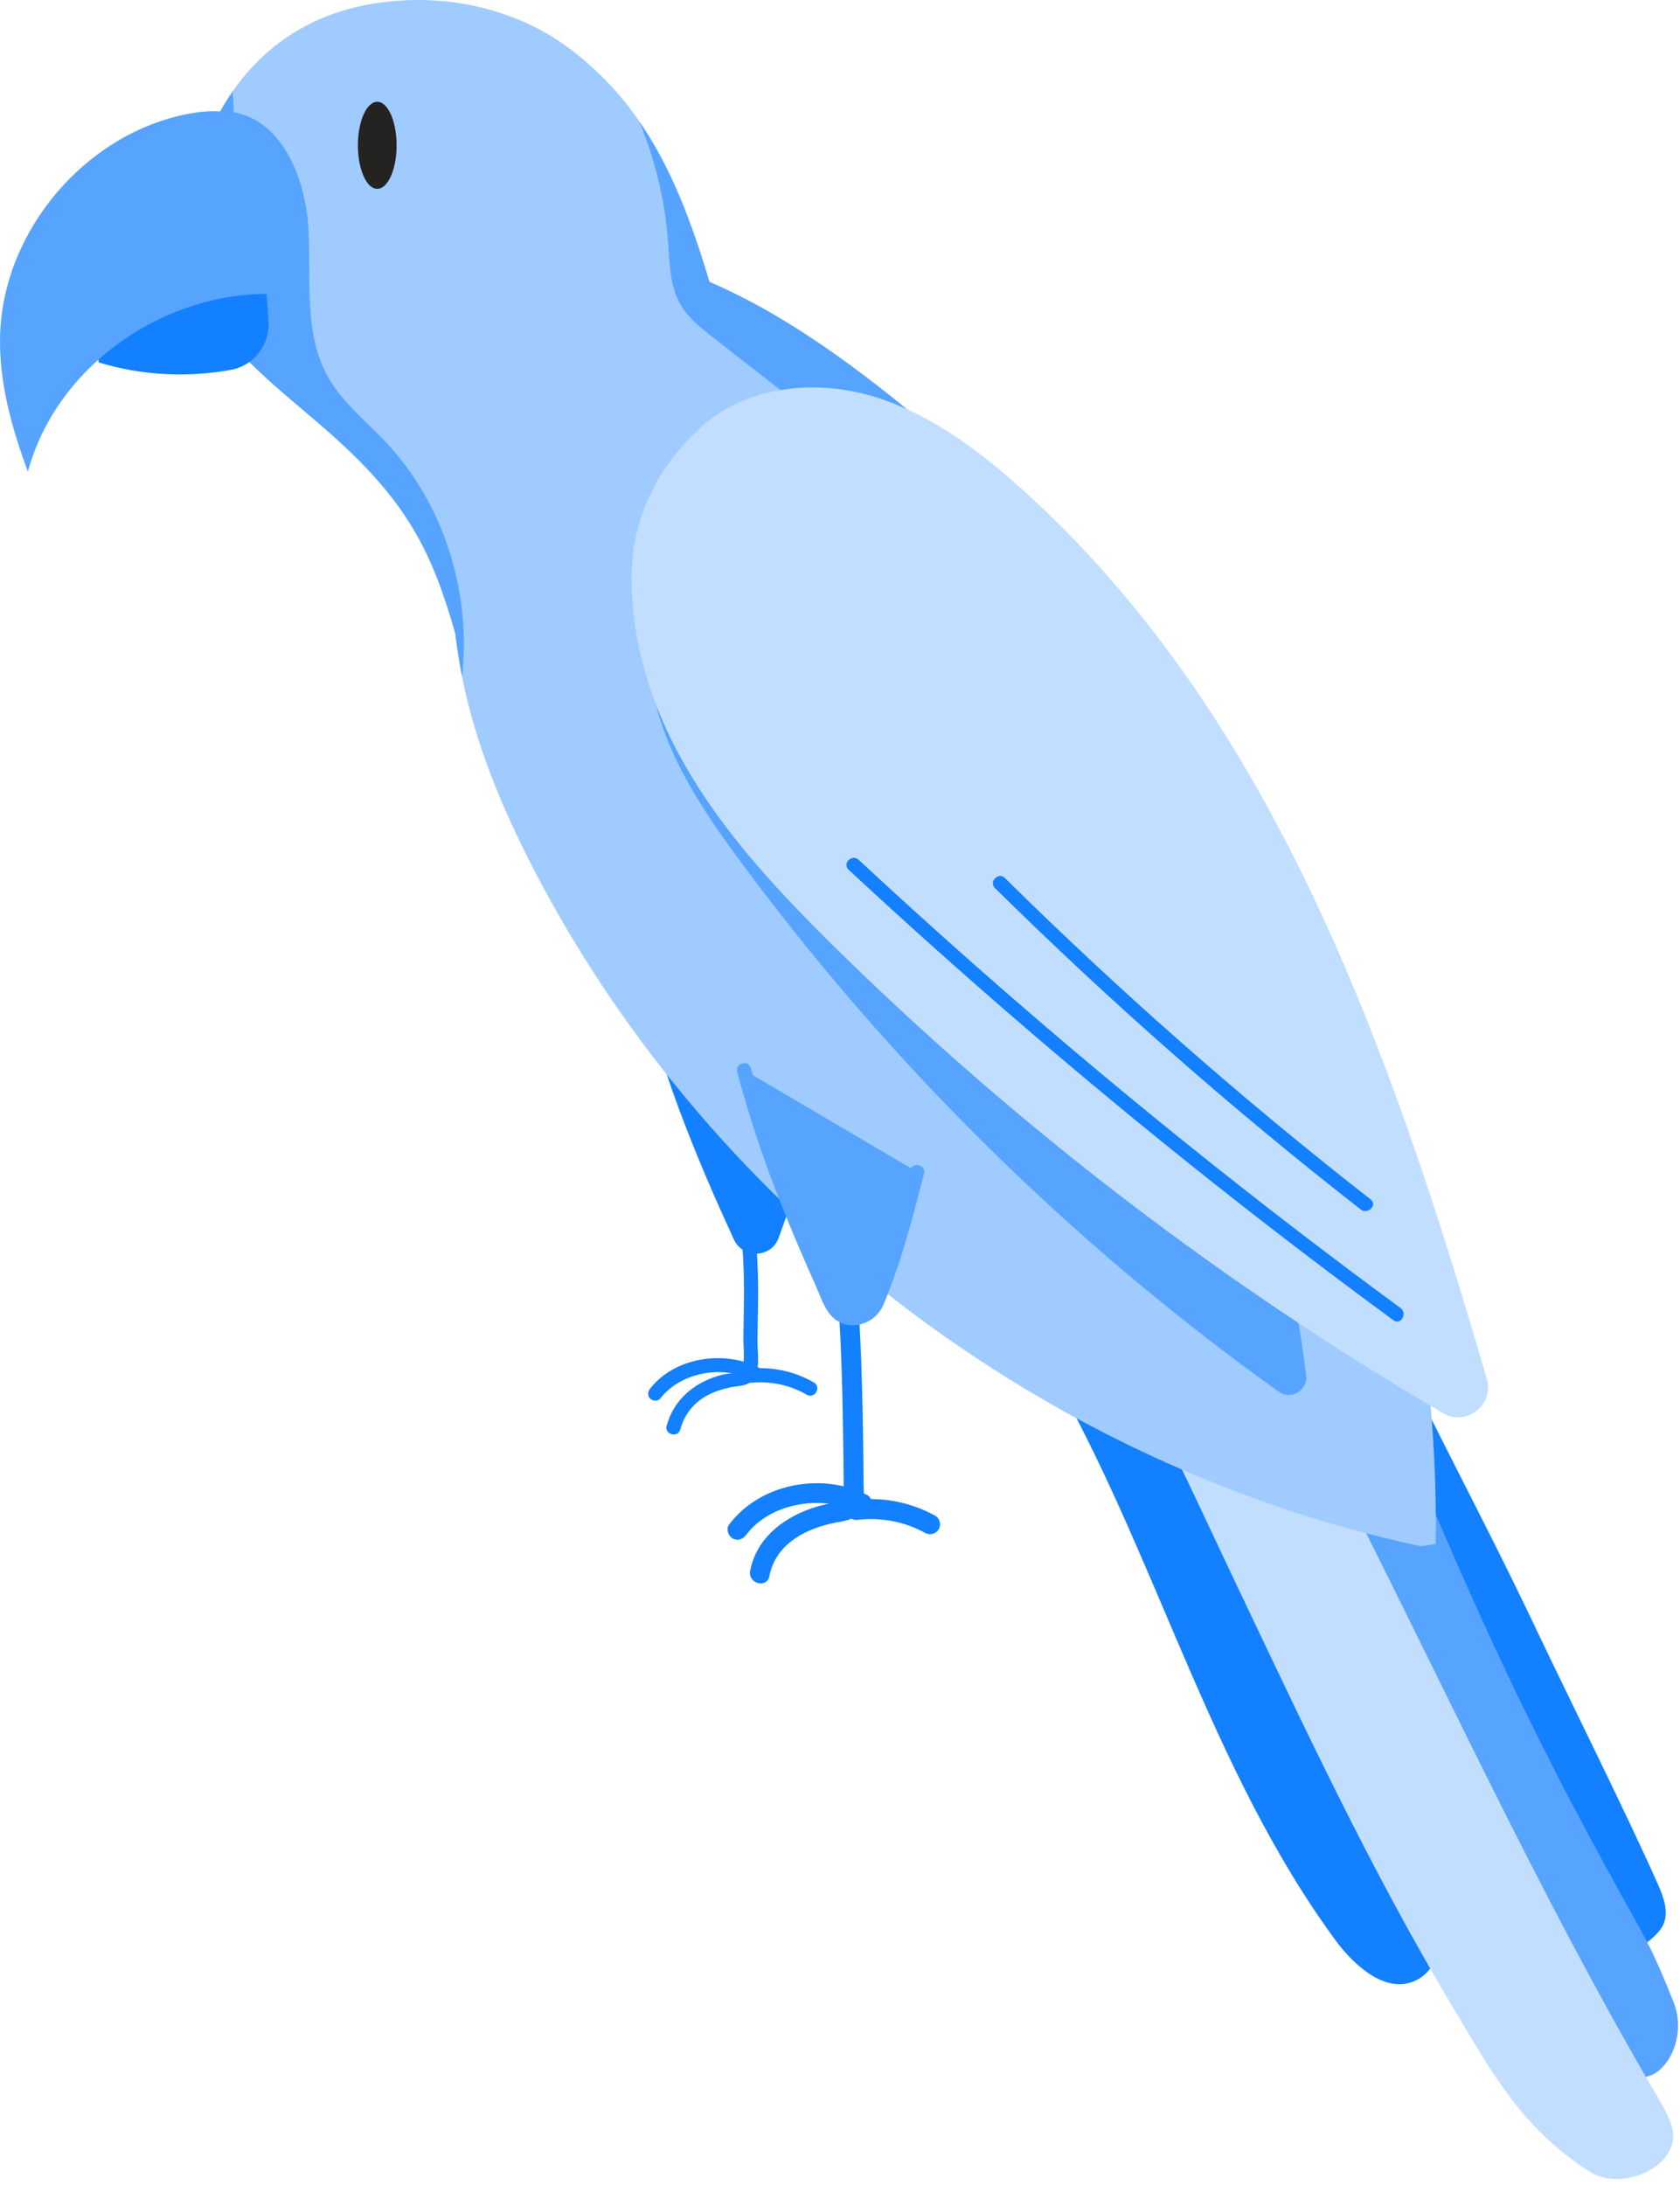 <?xml version="1.0" encoding="UTF-8"?> <svg xmlns="http://www.w3.org/2000/svg" width="243" height="316" viewBox="0 0 243 316" fill="none"><path d="M106.259 167.883C106.908 174.441 107.675 180.959 107.612 187.555C107.592 189.515 107.556 191.475 107.526 193.433C107.506 194.744 107.73 196.281 107.467 197.552C107.216 198.775 105.655 198.52 104.615 198.776C100.683 199.741 97.531 202.205 96.423 206.192C96.07 207.463 98.044 208.005 98.396 206.736C99.028 204.459 100.412 202.763 102.524 201.692C103.492 201.2 104.536 200.879 105.594 200.648C106.48 200.456 107.566 200.493 108.363 200.017C110.184 198.927 109.538 195.7 109.563 193.965C109.595 191.885 109.634 189.805 109.656 187.725C109.723 181.069 108.96 174.499 108.306 167.883C108.176 166.584 106.13 166.572 106.259 167.883Z" fill="#1380FF"></path><path d="M109.89 197.858C104.89 195.203 97.614 196.233 94.04 200.818C93.698 201.257 93.619 201.835 94.04 202.265C94.389 202.622 95.147 202.699 95.487 202.265C98.492 198.41 104.594 197.361 108.856 199.625C110.019 200.242 111.055 198.475 109.89 197.858Z" fill="#1380FF"></path><path d="M108.612 199.98C111.408 199.704 114.26 200.289 116.691 201.707C117.831 202.371 118.861 200.604 117.723 199.94C115.007 198.355 111.746 197.625 108.612 197.935C108.063 197.988 107.591 198.365 107.591 198.957C107.591 199.468 108.059 200.035 108.612 199.98Z" fill="#1380FF"></path><path d="M93.439 145.383C96.485 157.075 101.098 168.28 106.157 179.27C107.458 182.096 111.56 181.95 112.625 179.026C114.886 172.824 116.84 166.511 118.481 160.118" fill="#1380FF"></path><path d="M199.423 189.301C206.98 205.927 213.799 217.921 222.095 235.402C226.782 245.279 235.416 262.589 239.841 272.586C240.641 274.393 241.388 276.473 240.61 278.289C239.831 280.106 235.958 283.075 235.195 281.253L221.339 273.946L200.177 232.379" fill="#1380FF"></path><path d="M151.484 197.378C167.123 224.266 174.776 255.604 193.212 280.657C196.014 284.465 200.662 288.502 204.88 286.368C208.075 284.75 208.767 280.573 209.067 277.004L182.795 217.264L151.484 197.378Z" fill="#1380FF"></path><path d="M190.477 177.264C200.02 200.507 208.556 222.462 219.449 245.103C226.969 260.731 233.66 272.476 237.588 279.615C239.279 282.687 240.836 286.431 242.123 289.692C243.408 292.954 242.579 297.31 239.855 299.518C237.132 301.724 231.151 300.251 231.039 296.746L213.223 280.419L187.881 229.967L179.397 203.32L190.477 177.264Z" fill="#56A4FF"></path><path d="M152.187 180.988C161.672 191.364 171.297 213.329 178.648 228.765C188.799 250.081 198.038 269.994 210.129 290.273C216.182 300.424 220.228 307.772 229.854 314.028C234.754 317.213 243.33 313.049 241.86 307.658C241.313 305.653 239.391 302.68 238.387 300.942C218.339 266.25 204.231 233.2 182.323 192.013" fill="#C2DEFF"></path><path d="M124.588 54.007C117.766 48.882 110.431 44.123 102.614 40.767C98.579 27.244 93.47 14.861 81.523 6.407C75.755 2.324 66.407 -1.151 55.071 0.36C42.17 2.08 33.308 10.158 29.011 22.443C27.24 27.509 26.3 33.023 27.47 38.261C29.87 49.015 40.086 55.783 48.284 63.143C58.956 72.721 62.512 79.863 65.851 91.595C66.274 95.12 66.906 98.62 67.79 102.063C70.011 110.705 73.624 118.937 77.783 126.832C103.484 175.635 151.558 212.069 205.492 223.62L207.666 223.303C208.592 158.069 176.752 93.188 124.588 54.007Z" fill="#9FCBFF"></path><path d="M57.366 21.017C57.366 24.495 56.112 27.315 54.566 27.315C53.021 27.315 51.768 24.495 51.768 21.017C51.768 17.54 53.021 14.719 54.566 14.719C56.112 14.719 57.366 17.54 57.366 21.017Z" fill="#252321"></path><path d="M65.879 91.828C65.87 91.749 65.86 91.671 65.851 91.594C65.86 91.671 65.87 91.75 65.879 91.828ZM29.064 22.291C29.068 22.281 29.072 22.271 29.075 22.261C29.071 22.271 29.068 22.281 29.064 22.291Z" fill="#86B79F"></path><path d="M66.844 97.843C66.456 95.872 66.133 93.889 65.888 91.896C65.887 91.887 65.885 91.879 65.884 91.869C65.883 91.856 65.882 91.841 65.879 91.828C65.87 91.751 65.86 91.672 65.851 91.595C62.512 79.863 58.956 72.721 48.284 63.143C40.086 55.783 29.869 49.015 27.47 38.261C27.113 36.665 26.953 35.044 26.952 33.416C26.951 29.704 27.78 25.967 29.011 22.443C29.02 22.419 29.028 22.393 29.038 22.368C29.041 22.356 29.046 22.344 29.051 22.331C29.055 22.317 29.06 22.304 29.064 22.292C29.068 22.281 29.071 22.272 29.075 22.261C29.081 22.244 29.087 22.227 29.093 22.209C29.095 22.204 29.098 22.199 29.099 22.194C30.283 18.875 31.815 15.879 33.66 13.224L33.828 16.235C40.958 17.541 44.243 25.973 44.621 33.211C44.999 40.449 43.898 48.212 47.452 54.528C49.512 58.188 52.899 60.871 55.782 63.924C64.219 72.863 68.181 85.663 66.844 97.843Z" fill="#56A4FF"></path><path d="M124.734 54.116C124.72 54.106 124.71 54.097 124.696 54.088C124.708 54.097 124.722 54.106 124.734 54.116Z" fill="#B6D5C4"></path><path d="M136.884 75.145C125.633 66.363 114.385 57.581 103.134 48.8C101.369 47.422 99.558 45.995 98.438 44.055C96.885 41.367 96.869 38.1 96.64 35.003C96.198 29.014 94.75 23.115 92.468 17.56C97.184 24.412 100.108 32.368 102.613 40.767C110.43 44.123 117.765 48.882 124.588 54.007C124.624 54.033 124.66 54.06 124.696 54.088C124.709 54.097 124.72 54.107 124.733 54.116C124.766 54.14 124.8 54.167 124.833 54.192C124.844 54.199 124.853 54.207 124.864 54.214C130.337 58.342 135.572 62.768 140.582 67.432C139.778 70.18 138.568 72.792 136.884 75.145Z" fill="#56A4FF"></path><path d="M94.881 89.189C91.628 100.97 98.621 112.959 105.82 122.838C127.782 152.985 154.618 179.574 184.958 201.27C186.741 202.545 189.188 201.06 188.921 198.885C185.593 171.802 175.649 145.549 160.156 123.084C156.748 118.145 152.926 113.25 147.681 110.335C142.437 107.421 135.434 106.93 130.694 110.609" fill="#56A4FF"></path><path d="M100.572 62.574C94.845 67.966 91.405 75.431 91.348 83.296C91.292 91.228 93.386 99.298 96.862 106.476C102.572 118.264 111.654 128.052 120.998 137.231C147.329 163.098 176.864 185.699 208.706 204.366C212.088 206.347 216.16 203.16 215.06 199.398C201.165 151.843 184.162 103.242 147.474 70.44C140.924 64.583 133.597 59.214 125.093 56.998C116.59 54.782 106.689 56.266 100.572 62.574Z" fill="#C2DEFF"></path><path d="M122.744 125.784C142.282 143.937 162.633 161.209 183.734 177.521C189.616 182.068 195.556 186.541 201.552 190.941C202.613 191.72 203.634 189.945 202.584 189.173C181.241 173.508 160.606 156.885 140.764 139.357C135.176 134.421 129.653 129.413 124.19 124.337C123.226 123.443 121.777 124.887 122.744 125.784Z" fill="#1380FF"></path><path d="M143.906 128.429C160.628 144.928 178.288 160.459 196.81 174.909C197.835 175.711 199.294 174.272 198.256 173.463C179.735 159.011 162.075 143.481 145.352 126.983C144.415 126.057 142.967 127.503 143.906 128.429Z" fill="#1380FF"></path><path d="M123.9 219.815C127.328 219.403 130.797 220.025 133.799 221.69C134.48 222.069 135.375 221.855 135.775 221.171C136.163 220.509 135.94 219.577 135.256 219.197C131.843 217.302 127.781 216.462 123.9 216.927C123.127 217.021 122.456 217.525 122.456 218.371C122.456 219.079 123.121 219.909 123.9 219.815Z" fill="#1380FF"></path><path d="M119.115 166.522C120.225 175.772 121.18 185.039 121.595 194.35C121.789 198.754 121.885 203.162 121.948 207.568C121.988 210.263 122.02 212.958 122.037 215.652C122.04 216.19 122.187 216.771 121.693 217.126C121.404 217.332 120.583 217.319 120.223 217.388C119.193 217.586 118.177 217.855 117.191 218.207C112.999 219.702 109.377 222.636 108.5 227.187C108.151 229.003 110.932 229.78 111.283 227.955C112.131 223.556 116.039 221.315 120.115 220.359C121.859 219.95 124.012 219.978 124.717 217.972C125.076 216.948 124.925 215.75 124.915 214.691C124.903 213.266 124.889 211.842 124.872 210.418C124.769 201.488 124.539 192.564 123.801 183.66C123.327 177.935 122.687 172.224 122.001 166.522C121.783 164.699 118.893 164.678 119.115 166.522Z" fill="#1380FF"></path><path d="M125.331 216.16C118.805 212.869 109.878 214.565 105.446 220.507C104.981 221.133 105.345 222.12 105.965 222.483C106.701 222.913 107.471 222.592 107.939 221.965C111.383 217.347 118.874 216.133 123.874 218.653C125.529 219.487 126.993 216.997 125.331 216.16Z" fill="#1380FF"></path><path d="M107.62 154.749C110.667 166.441 115.279 177.647 120.339 188.636C121.64 191.463 125.743 191.316 126.808 188.392C129.067 182.191 131.023 175.877 132.664 169.484" fill="#56A4FF"></path><path d="M106.633 155.021C108.276 161.263 110.338 167.382 112.689 173.393C113.784 176.191 114.94 178.969 116.133 181.726C116.713 183.067 117.302 184.402 117.9 185.734C118.5 187.071 119 188.625 119.854 189.822C122.042 192.881 126.438 191.885 127.793 188.663C130.329 182.642 132.018 176.067 133.649 169.755C133.978 168.479 132.005 167.935 131.676 169.211C130.318 174.47 128.765 179.674 126.994 184.807C126.378 186.595 125.938 189.685 123.489 189.649C121.126 189.614 120.444 186.43 119.666 184.701C115.269 174.901 111.342 164.877 108.606 154.477C108.272 153.205 106.297 153.743 106.633 155.021Z" fill="#56A4FF"></path><path d="M33.444 53.479C27.096 54.651 20.464 54.301 14.287 52.417L11.993 38.148L27.108 29.079L37.688 31.347L38.834 46.328C39.096 49.728 36.797 52.858 33.444 53.479Z" fill="#1380FF"></path><path d="M41.136 42.587C24.768 41.419 8.342 52.367 4.032 68.202C1.697 61.902 -0.155 55.294 0.01 48.578C0.386 33.423 12.314 19.337 27.2 16.471C30.33 15.869 33.788 15.775 36.473 17.494C40.225 19.894 41.614 24.697 42.412 29.078C43.166 33.236 43.356 37.392 41.75 42.021C41.681 42.218 41.136 42.587 41.136 42.587Z" fill="#56A4FF"></path></svg> 